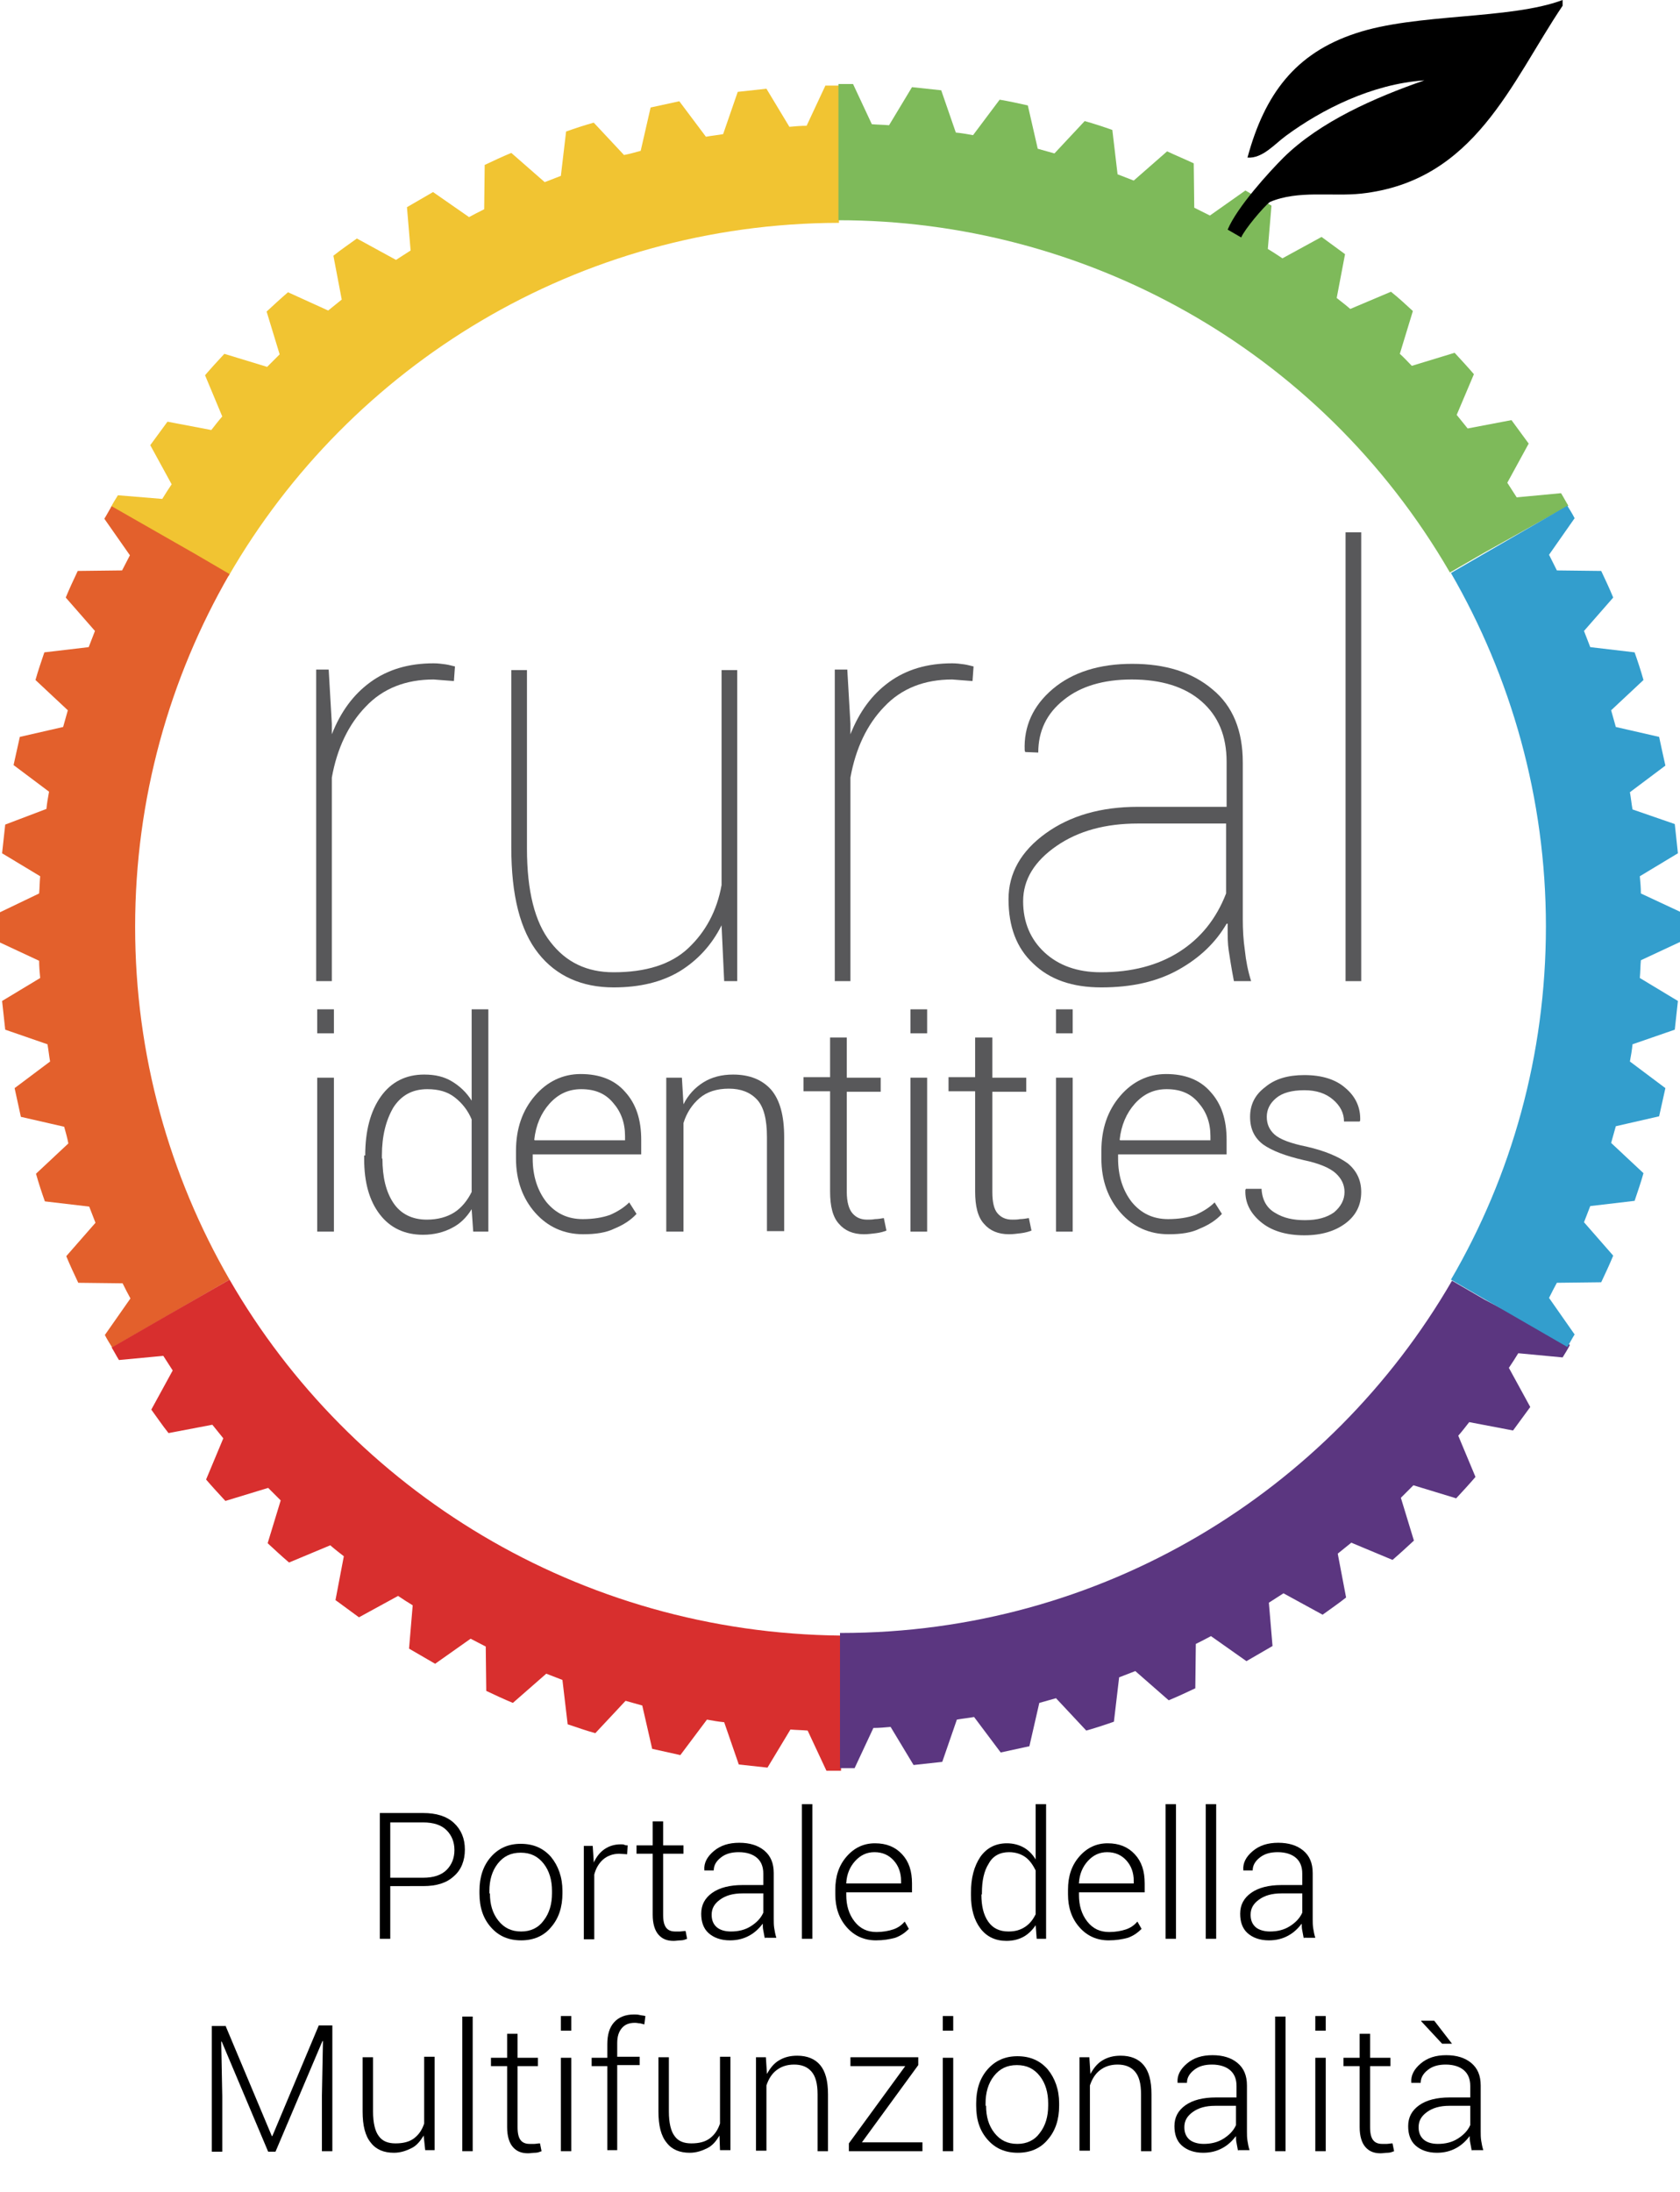 <?xml version="1.0" encoding="utf-8"?>
<!-- Generator: Adobe Illustrator 19.0.0, SVG Export Plug-In . SVG Version: 6.00 Build 0)  -->
<svg version="1.1" xmlns="http://www.w3.org/2000/svg" xmlns:xlink="http://www.w3.org/1999/xlink" x="0px" y="0px"
	 viewBox="0 0 322 420" style="enable-background:new 0 0 322 420;" xml:space="preserve">
<style type="text/css">
	.st0{fill:#F1C432;}
	.st1{fill:#7EBA5A;}
	.st2{fill:#E3602C;}
	.st3{fill:#D82F2E;}
	.st4{fill:#5B3680;}
	.st5{fill:#339ECD;}
	.st6{fill:#58585A;}
	.st7{fill:#E41270;}
</style>
<g id="Livello_8">
	<g>
		<path d="M74.8,361.5v10h-2v-24.1h8.3c2.5,0,4.5,0.6,5.9,1.9c1.4,1.3,2.1,3,2.1,5.1c0,2.1-0.7,3.9-2.1,5.1
			c-1.4,1.3-3.3,1.9-5.9,1.9H74.8z M74.8,359.8h6.3c2,0,3.5-0.5,4.5-1.5c1-1,1.5-2.3,1.5-3.8c0-1.5-0.5-2.8-1.5-3.8
			s-2.5-1.5-4.5-1.5h-6.3V359.8z"/>
		<path d="M91.9,362.3c0-2.6,0.7-4.8,2.2-6.5s3.4-2.5,5.7-2.5c2.4,0,4.3,0.8,5.8,2.5c1.4,1.7,2.2,3.9,2.2,6.5v0.5
			c0,2.6-0.7,4.8-2.2,6.5c-1.4,1.7-3.4,2.5-5.7,2.5c-2.4,0-4.3-0.8-5.8-2.5s-2.2-3.8-2.2-6.5V362.3z M93.9,362.8
			c0,2.1,0.5,3.8,1.6,5.2s2.5,2.1,4.4,2.1c1.8,0,3.3-0.7,4.3-2.1c1.1-1.4,1.6-3.2,1.6-5.2v-0.5c0-2-0.5-3.8-1.6-5.2
			s-2.5-2.1-4.4-2.1s-3.3,0.7-4.4,2.1s-1.6,3.2-1.6,5.2V362.8z"/>
		<path d="M120.2,355.3l-1.5-0.1c-1.2,0-2.3,0.4-3.1,1.1c-0.8,0.7-1.4,1.7-1.7,2.9v12.4h-2v-17.9h1.7l0.2,3v0.2
			c0.5-1.1,1.2-2,2.1-2.6c0.9-0.6,1.9-0.9,3.1-0.9c0.3,0,0.5,0,0.7,0.1s0.4,0.1,0.6,0.1L120.2,355.3z"/>
		<path d="M127.1,349v4.6h3.9v1.6h-3.9v11.7c0,1.2,0.2,2,0.6,2.5c0.4,0.5,1,0.7,1.7,0.7c0.3,0,0.6,0,0.9,0s0.7-0.1,1.1-0.1l0.3,1.5
			c-0.3,0.1-0.7,0.3-1.2,0.3s-0.9,0.1-1.4,0.1c-1.3,0-2.2-0.4-2.9-1.2c-0.7-0.8-1.1-2.1-1.1-3.8v-11.7H122v-1.6h3.1V349H127.1z"/>
		<path d="M146.6,371.5c-0.1-0.6-0.2-1.1-0.3-1.6c-0.1-0.4-0.1-0.9-0.1-1.3c-0.7,0.9-1.5,1.7-2.6,2.3c-1.1,0.6-2.3,0.9-3.7,0.9
			c-1.7,0-3.1-0.5-4.1-1.4s-1.4-2.2-1.4-3.7c0-1.7,0.7-3,2.1-4s3.4-1.5,5.8-1.5h4V359c0-1.3-0.4-2.3-1.2-3c-0.8-0.7-2-1.1-3.5-1.1
			c-1.4,0-2.5,0.3-3.4,1c-0.9,0.7-1.4,1.5-1.4,2.5l-1.8,0l0-0.1c-0.1-1.3,0.5-2.5,1.8-3.6c1.3-1.1,2.9-1.6,4.9-1.6
			c2,0,3.6,0.5,4.8,1.5c1.2,1,1.8,2.4,1.8,4.3v8.8c0,0.6,0,1.2,0.1,1.8s0.2,1.2,0.4,1.8H146.6z M140.1,370.1c1.4,0,2.7-0.3,3.8-1
			c1.1-0.7,1.9-1.5,2.4-2.6v-3.7h-4c-1.8,0-3.2,0.4-4.3,1.2c-1.1,0.8-1.6,1.7-1.6,2.9c0,1,0.3,1.8,1,2.4
			C138,369.8,138.9,370.1,140.1,370.1z"/>
		<path d="M155.7,371.5h-2v-25.8h2V371.5z"/>
		<path d="M167.9,371.8c-2.2,0-4.1-0.8-5.6-2.5s-2.2-3.8-2.2-6.3v-0.9c0-2.6,0.7-4.7,2.2-6.4s3.3-2.5,5.4-2.5c2.2,0,3.9,0.7,5.2,2.1
			c1.3,1.4,1.9,3.2,1.9,5.6v1.7h-12.6v0.5c0,2,0.5,3.7,1.6,5.1c1.1,1.4,2.5,2,4.2,2c1.2,0,2.3-0.2,3.2-0.5c0.9-0.3,1.6-0.8,2.2-1.5
			l0.8,1.4c-0.7,0.7-1.5,1.3-2.6,1.7C170.5,371.6,169.3,371.8,167.9,371.8z M167.6,354.9c-1.5,0-2.7,0.6-3.7,1.7
			c-1,1.1-1.6,2.5-1.7,4.2l0,0.1h10.5v-0.5c0-1.6-0.5-2.9-1.4-3.9C170.4,355.5,169.2,354.9,167.6,354.9z"/>
		<path d="M186.1,362.7c0-2.9,0.6-5.1,1.8-6.9c1.2-1.7,2.9-2.6,5.1-2.6c1.2,0,2.3,0.3,3.2,0.8c0.9,0.5,1.7,1.3,2.3,2.3v-10.6h2v25.8
			h-1.8l-0.2-2.6c-0.6,0.9-1.4,1.7-2.3,2.2c-0.9,0.5-2,0.8-3.3,0.8c-2.1,0-3.8-0.8-5-2.4c-1.2-1.6-1.8-3.7-1.8-6.4V362.7z
			 M188.1,363c0,2.2,0.4,3.9,1.3,5.2c0.9,1.3,2.2,1.9,3.9,1.9c1.3,0,2.3-0.3,3.2-0.9c0.9-0.6,1.5-1.4,2-2.4v-8.4
			c-0.5-1-1.1-1.9-1.9-2.5c-0.8-0.6-1.9-1-3.2-1c-1.7,0-3.1,0.7-3.9,2.2c-0.9,1.4-1.3,3.3-1.3,5.6V363z"/>
		<path d="M212.5,371.8c-2.2,0-4.1-0.8-5.6-2.5s-2.2-3.8-2.2-6.3v-0.9c0-2.6,0.7-4.7,2.2-6.4s3.3-2.5,5.4-2.5c2.2,0,3.9,0.7,5.2,2.1
			c1.3,1.4,1.9,3.2,1.9,5.6v1.7h-12.6v0.5c0,2,0.5,3.7,1.6,5.1c1.1,1.4,2.5,2,4.2,2c1.2,0,2.3-0.2,3.2-0.5c0.9-0.3,1.6-0.8,2.2-1.5
			l0.8,1.4c-0.7,0.7-1.5,1.3-2.6,1.7C215.1,371.6,213.9,371.8,212.5,371.8z M212.2,354.9c-1.5,0-2.7,0.6-3.7,1.7
			c-1,1.1-1.6,2.5-1.7,4.2l0,0.1h10.5v-0.5c0-1.6-0.5-2.9-1.4-3.9C215,355.5,213.8,354.9,212.2,354.9z"/>
		<path d="M225.4,371.5h-2v-25.8h2V371.5z"/>
		<path d="M233.1,371.5h-2v-25.8h2V371.5z"/>
		<path d="M249.9,371.5c-0.1-0.6-0.2-1.1-0.3-1.6c-0.1-0.4-0.1-0.9-0.1-1.3c-0.7,0.9-1.5,1.7-2.6,2.3c-1.1,0.6-2.3,0.9-3.7,0.9
			c-1.7,0-3.1-0.5-4.1-1.4s-1.4-2.2-1.4-3.7c0-1.7,0.7-3,2.1-4s3.4-1.5,5.8-1.5h4V359c0-1.3-0.4-2.3-1.2-3c-0.8-0.7-2-1.1-3.5-1.1
			c-1.4,0-2.5,0.3-3.4,1c-0.9,0.7-1.4,1.5-1.4,2.5l-1.8,0l0-0.1c-0.1-1.3,0.5-2.5,1.8-3.6c1.3-1.1,2.9-1.6,4.9-1.6
			c2,0,3.6,0.5,4.8,1.5c1.2,1,1.8,2.4,1.8,4.3v8.8c0,0.6,0,1.2,0.1,1.8s0.2,1.2,0.4,1.8H249.9z M243.4,370.1c1.4,0,2.7-0.3,3.8-1
			c1.1-0.7,1.9-1.5,2.4-2.6v-3.7h-4c-1.8,0-3.2,0.4-4.3,1.2c-1.1,0.8-1.6,1.7-1.6,2.9c0,1,0.3,1.8,1,2.4
			C241.3,369.8,242.3,370.1,243.4,370.1z"/>
		<path d="M43.2,388.1l8.9,21.2h0.1l8.9-21.2h2.6v24.1h-2v-10.6l0.2-10.5l-0.1,0l-9,21.2h-1.4l-8.9-21.1l-0.1,0l0.2,10.5v10.6h-2
			v-24.1H43.2z"/>
		<path d="M81.2,409.2c-0.6,1-1.3,1.9-2.3,2.4s-2.1,0.9-3.4,0.9c-1.9,0-3.4-0.6-4.4-1.9c-1.1-1.3-1.6-3.3-1.6-6v-10.4h2v10.4
			c0,2.2,0.4,3.8,1.1,4.7c0.7,1,1.8,1.4,3.2,1.4c1.5,0,2.7-0.3,3.6-1s1.5-1.6,1.9-2.8v-12.8h2v17.9h-1.8L81.2,409.2z"/>
		<path d="M90.6,412.2h-2v-25.8h2V412.2z"/>
		<path d="M99.2,389.7v4.6h3.9v1.6h-3.9v11.7c0,1.2,0.2,2,0.6,2.5c0.4,0.5,1,0.7,1.7,0.7c0.3,0,0.6,0,0.9,0s0.7-0.1,1.1-0.1l0.3,1.5
			c-0.3,0.1-0.7,0.3-1.2,0.3s-0.9,0.1-1.4,0.1c-1.3,0-2.2-0.4-2.9-1.2c-0.7-0.8-1.1-2.1-1.1-3.8v-11.7h-3.1v-1.6h3.1v-4.6H99.2z"/>
		<path d="M109.5,389.1h-2v-2.8h2V389.1z M109.5,412.2h-2v-17.9h2V412.2z"/>
		<path d="M116.4,412.2v-16.3h-3v-1.6h3v-2.6c0-1.8,0.4-3.2,1.3-4.2s2.2-1.5,3.8-1.5c0.4,0,0.7,0,1.1,0.1c0.4,0.1,0.8,0.1,1.1,0.2
			l-0.2,1.6c-0.3-0.1-0.5-0.1-0.8-0.2c-0.3,0-0.6-0.1-1-0.1c-1.1,0-1.9,0.3-2.5,1s-0.9,1.6-0.9,2.9v2.6h4.3v1.6h-4.3v16.3H116.4z"/>
		<path d="M137.9,409.2c-0.6,1-1.3,1.9-2.3,2.4s-2.1,0.9-3.4,0.9c-1.9,0-3.4-0.6-4.4-1.9c-1.1-1.3-1.6-3.3-1.6-6v-10.4h2v10.4
			c0,2.2,0.4,3.8,1.1,4.7c0.7,1,1.8,1.4,3.2,1.4c1.5,0,2.7-0.3,3.6-1s1.5-1.6,1.9-2.8v-12.8h2v17.9H138L137.9,409.2z"/>
		<path d="M146.8,394.3l0.2,3.1c0.6-1.1,1.3-2,2.3-2.6c1-0.6,2.1-0.9,3.5-0.9c1.9,0,3.4,0.6,4.4,1.8c1,1.2,1.5,3,1.5,5.6v10.9h-2
			v-10.9c0-2.1-0.4-3.5-1.2-4.4c-0.8-0.9-1.9-1.3-3.3-1.3c-1.4,0-2.5,0.4-3.4,1.1s-1.5,1.7-1.9,2.9v12.5h-2v-17.9H146.8z"/>
		<path d="M165.2,410.5h11.6v1.7h-14.1v-1.5l10.8-14.8h-10.5v-1.7h13v1.5L165.2,410.5z"/>
		<path d="M182.7,389.1h-2v-2.8h2V389.1z M182.7,412.2h-2v-17.9h2V412.2z"/>
		<path d="M187.1,403c0-2.6,0.7-4.8,2.2-6.5s3.4-2.5,5.7-2.5c2.4,0,4.3,0.8,5.8,2.5c1.4,1.7,2.2,3.9,2.2,6.5v0.5
			c0,2.6-0.7,4.8-2.2,6.5c-1.4,1.7-3.4,2.5-5.7,2.5c-2.4,0-4.3-0.8-5.8-2.5s-2.2-3.8-2.2-6.5V403z M189,403.5c0,2.1,0.5,3.8,1.6,5.2
			s2.5,2.1,4.4,2.1c1.8,0,3.3-0.7,4.3-2.1c1.1-1.4,1.6-3.2,1.6-5.2v-0.5c0-2-0.5-3.8-1.6-5.2s-2.5-2.1-4.4-2.1s-3.3,0.7-4.4,2.1
			s-1.6,3.2-1.6,5.2V403.5z"/>
		<path d="M208.8,394.3l0.2,3.1c0.6-1.1,1.3-2,2.3-2.6c1-0.6,2.1-0.9,3.5-0.9c1.9,0,3.4,0.6,4.4,1.8c1,1.2,1.5,3,1.5,5.6v10.9h-2
			v-10.9c0-2.1-0.4-3.5-1.2-4.4c-0.8-0.9-1.9-1.3-3.3-1.3c-1.4,0-2.5,0.4-3.4,1.1s-1.5,1.7-1.9,2.9v12.5h-2v-17.9H208.8z"/>
		<path d="M237.3,412.2c-0.1-0.6-0.2-1.1-0.3-1.6c-0.1-0.4-0.1-0.9-0.1-1.3c-0.7,0.9-1.5,1.7-2.6,2.3c-1.1,0.6-2.3,0.9-3.7,0.9
			c-1.7,0-3.1-0.5-4.1-1.4s-1.4-2.2-1.4-3.7c0-1.7,0.7-3,2.1-4s3.4-1.5,5.8-1.5h4v-2.2c0-1.3-0.4-2.3-1.2-3c-0.8-0.7-2-1.1-3.5-1.1
			c-1.4,0-2.5,0.3-3.4,1c-0.9,0.7-1.4,1.5-1.4,2.5l-1.8,0l0-0.1c-0.1-1.3,0.5-2.5,1.8-3.6c1.3-1.1,2.9-1.6,4.9-1.6
			c2,0,3.6,0.5,4.8,1.5c1.2,1,1.8,2.4,1.8,4.3v8.8c0,0.6,0,1.2,0.1,1.8s0.2,1.2,0.4,1.8H237.3z M230.7,410.8c1.4,0,2.7-0.3,3.8-1
			c1.1-0.7,1.9-1.5,2.4-2.6v-3.7h-4c-1.8,0-3.2,0.4-4.3,1.2c-1.1,0.8-1.6,1.7-1.6,2.9c0,1,0.3,1.8,1,2.4
			C228.6,410.5,229.6,410.8,230.7,410.8z"/>
		<path d="M246.4,412.2h-2v-25.8h2V412.2z"/>
		<path d="M254.1,389.1h-2v-2.8h2V389.1z M254.1,412.2h-2v-17.9h2V412.2z"/>
		<path d="M262.6,389.7v4.6h3.9v1.6h-3.9v11.7c0,1.2,0.2,2,0.6,2.5c0.4,0.5,1,0.7,1.7,0.7c0.3,0,0.6,0,0.9,0s0.7-0.1,1.1-0.1
			l0.3,1.5c-0.3,0.1-0.7,0.3-1.2,0.3s-0.9,0.1-1.4,0.1c-1.3,0-2.2-0.4-2.9-1.2c-0.7-0.8-1.1-2.1-1.1-3.8v-11.7h-3.1v-1.6h3.1v-4.6
			H262.6z"/>
		<path d="M282.1,412.2c-0.1-0.6-0.2-1.1-0.3-1.6c-0.1-0.4-0.1-0.9-0.1-1.3c-0.7,0.9-1.5,1.7-2.6,2.3c-1.1,0.6-2.3,0.9-3.7,0.9
			c-1.7,0-3.1-0.5-4.1-1.4s-1.4-2.2-1.4-3.7c0-1.7,0.7-3,2.1-4s3.4-1.5,5.8-1.5h4v-2.2c0-1.3-0.4-2.3-1.2-3c-0.8-0.7-2-1.1-3.5-1.1
			c-1.4,0-2.5,0.3-3.4,1c-0.9,0.7-1.4,1.5-1.4,2.5l-1.8,0l0-0.1c-0.1-1.3,0.5-2.5,1.8-3.6c1.3-1.1,2.9-1.6,4.9-1.6
			c2,0,3.6,0.5,4.8,1.5c1.2,1,1.8,2.4,1.8,4.3v8.8c0,0.6,0,1.2,0.1,1.8s0.2,1.2,0.4,1.8H282.1z M275.6,410.8c1.4,0,2.7-0.3,3.8-1
			c1.1-0.7,1.9-1.5,2.4-2.6v-3.7h-4c-1.8,0-3.2,0.4-4.3,1.2c-1.1,0.8-1.6,1.7-1.6,2.9c0,1,0.3,1.8,1,2.4
			C273.5,410.5,274.4,410.8,275.6,410.8z M278.3,391.6h-1.9l-4-4.3l0-0.1h2.5L278.3,391.6z"/>
<g>
		<path class="st0" d="M161,16.4c-0.9,0-1.9,0-2.8,0l-3.6,7.7c-1.1,0-2.2,0.1-3.3,0.2l-4.4-7.3c-1.9,0.2-3.7,0.4-5.5,0.6l-2.8,8.1
			c-1.1,0.2-2.2,0.3-3.3,0.5l-5.1-6.8c-1.8,0.4-3.7,0.8-5.5,1.2l-1.9,8.3c-1.1,0.3-2.1,0.6-3.2,0.8l-5.8-6.2
			c-1.8,0.5-3.6,1.1-5.3,1.7l-1,8.5c-1,0.4-2.1,0.8-3.1,1.2L98,29.3c-1.7,0.7-3.4,1.5-5.1,2.3l-0.1,8.5c-1,0.5-2,1-2.9,1.5L83,36.8
			l-5,2.9l0.7,8.3c-0.9,0.6-1.9,1.2-2.8,1.8l-7.5-4.1c-1.5,1.1-3,2.1-4.5,3.3l1.6,8.4c-0.9,0.7-1.7,1.4-2.6,2.1L55.2,56
			c-1.4,1.2-2.8,2.5-4.1,3.7l2.5,8.2c-0.8,0.8-1.6,1.6-2.4,2.4l-8.2-2.5c-1.3,1.4-2.5,2.7-3.7,4.1l3.3,7.9c-0.7,0.8-1.4,1.7-2.1,2.6
			l-8.4-1.6c-1.1,1.5-2.2,3-3.3,4.5l4.1,7.5c-0.6,0.9-1.2,1.8-1.8,2.8l-8.5-0.7c-0.5,0.8-1,1.6-1.4,2.4l16.1,9.3c0,0,0,0,0,0
			l6.5,3.8c23.3-40.4,67-67.6,117-67.7V35c0,0,0,0,0,0V16.4z"/>
		<path class="st1" d="M300.6,96.9c-0.5-0.8-0.9-1.6-1.4-2.4l-8.5,0.8c-0.6-0.9-1.2-1.9-1.8-2.8L293,85c-1.1-1.5-2.2-3-3.3-4.5
			l-8.4,1.6c-0.7-0.9-1.4-1.7-2.1-2.6l3.3-7.8c-1.2-1.4-2.5-2.8-3.7-4.1l-8.2,2.5c-0.8-0.8-1.5-1.6-2.3-2.3l2.5-8.2
			c-1.4-1.3-2.7-2.5-4.2-3.7l-7.8,3.3c-0.8-0.7-1.7-1.4-2.6-2.1l1.6-8.4c-1.5-1.1-3-2.2-4.5-3.3l-7.5,4.1c-0.9-0.6-1.8-1.2-2.8-1.8
			l0.7-8.3l-5-2.9l-6.8,4.8c-1-0.5-2-1-3-1.5l-0.1-8.5c-1.7-0.8-3.4-1.5-5.1-2.3l-6.4,5.6c-1-0.4-2.1-0.8-3.1-1.2l-1-8.5
			c-1.7-0.6-3.5-1.2-5.3-1.7l-5.8,6.2c-1.1-0.3-2.1-0.6-3.2-0.9l-1.9-8.3c-1.8-0.4-3.6-0.8-5.4-1.1l-5.1,6.8
			c-1.1-0.2-2.2-0.4-3.3-0.5l-2.8-8.1c-1.8-0.2-3.7-0.4-5.6-0.6l-4.4,7.3c-1.1-0.1-2.2-0.1-3.3-0.2l-3.6-7.7c-0.9,0-1.9,0-2.8,0
			l0,18.6c0,0,0,0,0,0l0,7.5c46.7,0,92.1,24.2,117.2,67.5l6.4-3.7c0,0,0,0,0,0L300.6,96.9z"/>
		<path class="st2" d="M44,245.2c-11.5-19.9-18.1-43-18.1-67.6c0-24.6,6.6-47.7,18.1-67.6l-6.5-3.8l0,0c0,0,0,0,0,0L21.4,97h0
			c-0.5,0.8-0.9,1.6-1.4,2.4l4.9,7c-0.5,1-1,1.9-1.5,2.9l-8.5,0.1c-0.8,1.7-1.6,3.4-2.3,5.1l5.6,6.4c-0.4,1-0.8,2.1-1.2,3.1l-8.5,1
			c-0.6,1.8-1.2,3.5-1.7,5.3l6.2,5.8c-0.3,1.1-0.6,2.1-0.9,3.2l-8.3,1.9c-0.4,1.8-0.8,3.6-1.2,5.4l6.8,5.1c-0.2,1.1-0.4,2.2-0.5,3.3
			L1,158c-0.2,1.8-0.4,3.7-0.6,5.5l7.3,4.4c-0.1,1.1-0.1,2.2-0.2,3.3L0,174.8v5.8l7.5,3.5c0,1.1,0.1,2.2,0.2,3.3l-7.3,4.4
			c0.2,1.9,0.4,3.7,0.6,5.5l8.1,2.8c0.2,1.1,0.3,2.2,0.5,3.3l-6.8,5.1c0.4,1.8,0.8,3.7,1.2,5.5l8.3,1.9c0.3,1.1,0.6,2.1,0.8,3.2
			l-6.2,5.8c0.5,1.8,1.1,3.6,1.7,5.3l8.5,1c0.4,1,0.8,2.1,1.2,3.1l-5.6,6.4c0.7,1.7,1.5,3.4,2.3,5.1l8.5,0.1c0.5,1,1,2,1.5,2.9
			l-4.9,7c0.4,0.8,0.9,1.6,1.4,2.4l16.1-9.3c0,0,0,0,0,0L44,245.2z"/>
		<path class="st3" d="M44,245.2l-12.2,7l0,0l-10.4,6c0.5,0.8,0.9,1.6,1.4,2.4l8.5-0.8c0.6,0.9,1.2,1.9,1.8,2.8l-4.1,7.5
			c1.1,1.5,2.1,3,3.3,4.5l8.4-1.6c0.7,0.9,1.4,1.7,2.1,2.6l-3.3,7.9c1.2,1.4,2.5,2.8,3.7,4.1l8.2-2.5c0.8,0.8,1.6,1.6,2.4,2.4
			l-2.5,8.2c1.4,1.3,2.7,2.5,4.1,3.7l7.9-3.3c0.8,0.7,1.7,1.4,2.6,2.1l-1.6,8.4c1.5,1.1,3,2.2,4.5,3.3l7.5-4.1
			c0.9,0.6,1.8,1.2,2.8,1.8l-0.7,8.3l5,2.9l6.8-4.8c1,0.5,1.9,1,2.9,1.5l0.1,8.5c1.7,0.8,3.4,1.6,5.1,2.3l6.4-5.6
			c1,0.4,2.1,0.8,3.1,1.2l1,8.5c1.8,0.6,3.5,1.2,5.3,1.7l5.8-6.2c1.1,0.3,2.1,0.6,3.2,0.9l1.9,8.3c1.8,0.4,3.6,0.8,5.4,1.2l5.1-6.8
			c1.1,0.2,2.2,0.4,3.3,0.5l2.8,8.1c1.8,0.2,3.7,0.4,5.5,0.6l4.4-7.3c1.1,0.1,2.2,0.1,3.3,0.2l3.6,7.7c0.9,0,1.9,0,2.8,0v-12v-6.6
			v-7.3C111,312.9,67.3,285.6,44,245.2z"/>
		<path class="st4" d="M284.5,249C284.5,249,284.5,249,284.5,249C284.5,249,284.5,249,284.5,249l-6.2-3.6
			c-23.4,40.4-67.1,67.5-117.1,67.5c-0.1,0-0.1,0-0.2,0v7.3c0,0,0,0,0,0l0,18.6c0.9,0,1.9,0,2.8,0l3.6-7.7c1.1,0,2.2-0.1,3.3-0.2
			l4.4,7.3c1.9-0.2,3.7-0.4,5.5-0.6l2.8-8.1c1.1-0.2,2.2-0.3,3.3-0.5l5.1,6.8c1.8-0.4,3.7-0.8,5.5-1.2l1.9-8.3
			c1.1-0.3,2.1-0.6,3.2-0.9l5.8,6.2c1.8-0.5,3.6-1.1,5.3-1.7l1-8.5c1-0.4,2.1-0.8,3.1-1.2l6.4,5.6c1.7-0.7,3.4-1.5,5.1-2.3l0.1-8.5
			c1-0.5,2-1,2.9-1.5l6.8,4.8l5-2.9l-0.7-8.3c0.9-0.6,1.9-1.2,2.8-1.8l7.5,4.1c1.5-1.1,3-2.1,4.5-3.3l-1.6-8.4
			c0.9-0.7,1.7-1.4,2.6-2.1l7.9,3.3c1.4-1.2,2.8-2.5,4.1-3.7l-2.5-8.2c0.8-0.8,1.6-1.6,2.4-2.4l8.2,2.5c1.3-1.4,2.5-2.7,3.7-4.1
			l-3.3-7.9c0.7-0.8,1.4-1.7,2.1-2.6l8.4,1.6c1.1-1.5,2.2-3,3.3-4.5l-4.1-7.5c0.6-0.9,1.2-1.8,1.8-2.8l8.5,0.8
			c0.5-0.8,1-1.6,1.4-2.4c0,0,0,0,0,0L284.5,249z"/>
		<path class="st5" d="M314.5,184l7.5-3.5l0-5.8l-7.5-3.5c0-1.1-0.1-2.2-0.2-3.3l7.3-4.4c-0.2-1.9-0.4-3.7-0.6-5.6l-8.1-2.8
			c-0.2-1.1-0.3-2.2-0.5-3.3l6.8-5.1c-0.4-1.8-0.8-3.6-1.2-5.5l-8.3-1.9c-0.3-1.1-0.6-2.1-0.9-3.2l6.2-5.8c-0.5-1.8-1.1-3.6-1.7-5.3
			l-8.5-1c-0.4-1-0.8-2.1-1.2-3.1l5.6-6.4c-0.7-1.7-1.5-3.4-2.3-5.1l-8.5-0.1c-0.5-1-1-2-1.5-3l4.9-7c-0.4-0.8-0.9-1.6-1.4-2.4
			l-16.1,9.3l0,0l-6.2,3.6c11.5,19.9,18.2,43.1,18.2,67.7c0,24.7-6.6,47.8-18.2,67.7l6.2,3.6c0,0,0,0,0,0l16.1,9.3
			c0.5-0.8,0.9-1.6,1.4-2.4l-4.9-7c0.5-1,1-2,1.5-2.9l8.5-0.1c0.8-1.7,1.6-3.4,2.3-5.1l-5.6-6.4c0.4-1,0.8-2.1,1.2-3.1l8.5-1
			c0.6-1.8,1.2-3.5,1.7-5.3l-6.2-5.8c0.3-1.1,0.6-2.1,0.9-3.2l8.3-1.9c0.4-1.8,0.8-3.6,1.2-5.4l-6.8-5.1c0.2-1.1,0.4-2.2,0.5-3.3
			l8.1-2.8c0.2-1.8,0.4-3.7,0.6-5.5l-7.3-4.4C314.4,186.2,314.4,185.1,314.5,184z"/>
		<animateTransform  type="rotate" fill="remove" restart="always" calcMode="linear" additive="replace" accumulate="none" repeatCount="indefinite" dur="24s" to="360 161 177.6" from="0 161 177.6" attributeName="transform" attributeType="xml">
		</animateTransform>
</g>
		<path class="st6" d="M87,130.5l-3.9-0.3c-5.3,0-9.7,1.7-13,5.2c-3.3,3.4-5.5,8-6.5,13.6V188h-3v-59.7h2.4l0.6,10.4v2
			c1.7-4.3,4.1-7.6,7.4-10c3.3-2.4,7.3-3.6,12.1-3.6c0.8,0,1.6,0.1,2.3,0.2c0.7,0.1,1.3,0.3,1.8,0.4L87,130.5z"/>
		<path class="st6" d="M138.3,177.3c-1.9,3.8-4.6,6.7-8,8.8c-3.5,2.1-7.7,3.1-12.7,3.1c-6.1,0-11-2.2-14.4-6.5
			c-3.5-4.4-5.2-11.1-5.2-20.3v-34h3v34.2c0,8.1,1.5,14.1,4.5,17.9c3,3.9,7,5.8,12.1,5.8c6.2,0,11-1.5,14.3-4.6
			c3.3-3.1,5.5-7.1,6.4-12.1v-41.2h3V188h-2.5L138.3,177.3z"/>
		<path class="st6" d="M186.4,130.5l-3.9-0.3c-5.3,0-9.7,1.7-13,5.2c-3.3,3.4-5.5,8-6.5,13.6V188h-3v-59.7h2.4l0.6,10.4v2
			c1.7-4.3,4.1-7.6,7.4-10c3.3-2.4,7.3-3.6,12.1-3.6c0.8,0,1.6,0.1,2.3,0.2c0.7,0.1,1.3,0.3,1.8,0.4L186.4,130.5z"/>
		<path class="st6" d="M235.1,177c-2.1,3.6-5.1,6.5-9.2,8.8c-4.1,2.3-9,3.4-14.8,3.4c-5.6,0-9.9-1.5-13.1-4.6
			c-3.2-3-4.7-7.1-4.7-12.3c0-5,2.4-9.2,7.1-12.6c4.7-3.4,10.6-5.1,17.7-5.1h17V146c0-5-1.6-8.8-4.8-11.6c-3.2-2.8-7.7-4.2-13.4-4.2
			c-5.4,0-9.8,1.3-13,3.9c-3.3,2.6-4.9,6-4.9,10.1l-2.5-0.1l-0.1-0.3c-0.2-4.6,1.6-8.6,5.4-11.8c3.8-3.2,8.9-4.8,15.2-4.8
			c6.4,0,11.5,1.6,15.4,4.9c3.9,3.2,5.8,7.9,5.8,14V176c0,2.1,0.1,4.1,0.4,6.1c0.2,2,0.6,4,1.2,5.9h-3.3c-0.5-2.6-0.8-4.6-1-5.9
			c-0.2-1.3-0.2-2.7-0.2-4.2V177z M211,186.3c5.9,0,10.9-1.3,15-3.9c4.1-2.6,7.1-6.3,9-11.2v-13.4h-16.9c-6.2,0-11.4,1.4-15.6,4.3
			c-4.2,2.9-6.4,6.4-6.4,10.6c0,4,1.4,7.3,4.1,9.8C202.9,185,206.5,186.3,211,186.3z"/>
		<path class="st6" d="M260.9,188h-3V102h3V188z"/>
		<path class="st6" d="M64,198h-3.2v-4.6H64V198z M64,236h-3.2v-29.5H64V236z"/>
		<path class="st6" d="M70,221.4c0-4.7,1-8.5,3-11.3c2-2.8,4.8-4.2,8.3-4.2c2.1,0,3.8,0.4,5.3,1.3c1.5,0.9,2.8,2.1,3.8,3.7v-17.5
			h3.2V236h-2.9l-0.3-4.3c-1,1.6-2.2,2.8-3.8,3.6c-1.5,0.8-3.4,1.3-5.5,1.3c-3.5,0-6.3-1.3-8.3-3.9c-2-2.6-3-6.1-3-10.6V221.4z
			 M73.3,222c0,3.6,0.7,6.4,2.1,8.5c1.4,2.1,3.6,3.2,6.4,3.2c2.1,0,3.9-0.5,5.3-1.4c1.4-0.9,2.5-2.3,3.3-3.9v-13.9
			c-0.7-1.7-1.8-3.1-3.2-4.2c-1.4-1.1-3.1-1.6-5.3-1.6c-2.9,0-5,1.2-6.5,3.5c-1.4,2.4-2.2,5.4-2.2,9.2V222z"/>
		<path class="st6" d="M111.8,236.5c-3.7,0-6.8-1.4-9.2-4.1c-2.4-2.7-3.7-6.2-3.7-10.4v-1.5c0-4.2,1.2-7.7,3.6-10.5
			c2.4-2.8,5.4-4.2,8.8-4.2c3.6,0,6.5,1.1,8.5,3.4c2.1,2.3,3.1,5.3,3.1,9.2v2.8h-20.8v0.8c0,3.3,0.9,6.1,2.6,8.3
			c1.8,2.2,4.1,3.3,7,3.3c2,0,3.8-0.3,5.2-0.8c1.4-0.6,2.7-1.4,3.7-2.4l1.4,2.2c-1.1,1.2-2.5,2.1-4.2,2.8
			C116.2,236.2,114.1,236.5,111.8,236.5z M111.4,208.7c-2.4,0-4.4,0.9-6.1,2.8c-1.6,1.8-2.6,4.1-2.9,6.9l0.1,0.1h17.3v-0.8
			c0-2.6-0.8-4.7-2.3-6.4C116,209.5,114,208.7,111.4,208.7z"/>
		<path class="st6" d="M130.7,206.5l0.3,5.1c0.9-1.8,2.2-3.2,3.8-4.2c1.6-1,3.5-1.5,5.7-1.5c3.2,0,5.6,1,7.3,2.9
			c1.7,2,2.5,5,2.5,9.1v18h-3.3v-18c0-3.4-0.6-5.8-1.9-7.2c-1.3-1.4-3.1-2.1-5.4-2.1c-2.3,0-4.2,0.6-5.6,1.8
			c-1.4,1.2-2.5,2.8-3.1,4.8V236h-3.3v-29.5H130.7z"/>
		<path class="st6" d="M162.3,198.9v7.6h6.5v2.7h-6.5v19.2c0,1.9,0.4,3.3,1.1,4.1c0.7,0.8,1.6,1.2,2.8,1.2c0.5,0,1,0,1.5-0.1
			c0.5,0,1.1-0.1,1.7-0.2l0.5,2.4c-0.5,0.2-1.2,0.4-2,0.5c-0.8,0.1-1.6,0.2-2.3,0.2c-2.1,0-3.7-0.7-4.8-2c-1.2-1.3-1.7-3.4-1.7-6.2
			v-19.2h-5.1v-2.7h5.1v-7.6H162.3z"/>
		<path class="st6" d="M177.7,198h-3.2v-4.6h3.2V198z M177.7,236h-3.2v-29.5h3.2V236z"/>
		<path class="st6" d="M190.2,198.9v7.6h6.5v2.7h-6.5v19.2c0,1.9,0.3,3.3,1,4.1c0.7,0.8,1.6,1.2,2.8,1.2c0.5,0,1,0,1.5-0.1
			c0.5,0,1.1-0.1,1.7-0.2l0.5,2.4c-0.5,0.2-1.2,0.4-2,0.5c-0.8,0.1-1.6,0.2-2.3,0.2c-2.1,0-3.7-0.7-4.8-2c-1.2-1.3-1.7-3.4-1.7-6.2
			v-19.2h-5.1v-2.7h5.1v-7.6H190.2z"/>
		<path class="st6" d="M205.6,198h-3.2v-4.6h3.2V198z M205.6,236h-3.2v-29.5h3.2V236z"/>
		<path class="st6" d="M224,236.5c-3.7,0-6.8-1.4-9.2-4.1c-2.4-2.7-3.7-6.2-3.7-10.4v-1.5c0-4.2,1.2-7.7,3.6-10.5
			c2.4-2.8,5.4-4.2,8.8-4.2c3.6,0,6.5,1.1,8.5,3.4c2.1,2.3,3.1,5.3,3.1,9.2v2.8h-20.8v0.8c0,3.3,0.9,6.1,2.6,8.3
			c1.8,2.2,4.1,3.3,7,3.3c2,0,3.8-0.3,5.2-0.8c1.4-0.6,2.7-1.4,3.7-2.4l1.4,2.2c-1.1,1.2-2.5,2.1-4.2,2.8
			C228.4,236.2,226.4,236.5,224,236.5z M223.6,208.7c-2.4,0-4.4,0.9-6.1,2.8c-1.6,1.8-2.6,4.1-2.9,6.9l0.1,0.1H232v-0.8
			c0-2.6-0.8-4.7-2.3-6.4C228.2,209.5,226.2,208.7,223.6,208.7z"/>
		<path class="st6" d="M257.7,228.4c0-1.4-0.6-2.6-1.7-3.6c-1.1-1-3.2-1.9-6.1-2.5c-3.5-0.8-6.1-1.8-7.8-3c-1.7-1.3-2.5-3-2.5-5.3
			c0-2.3,0.9-4.2,2.9-5.7c1.9-1.6,4.4-2.3,7.5-2.3c3.3,0,6,0.8,7.9,2.5c1.9,1.6,2.9,3.7,2.8,6.2l-0.1,0.2h-3c0-1.6-0.7-3-2.1-4.2
			c-1.4-1.2-3.2-1.8-5.5-1.8c-2.4,0-4.2,0.5-5.4,1.5c-1.2,1-1.8,2.2-1.8,3.6c0,1.4,0.5,2.5,1.5,3.4c1,0.9,3.1,1.7,6.1,2.3
			c3.5,0.8,6.1,1.9,7.9,3.2c1.7,1.4,2.6,3.2,2.6,5.5c0,2.5-1,4.5-3,6c-2,1.5-4.6,2.3-7.9,2.3c-3.6,0-6.4-0.9-8.4-2.6
			c-2-1.7-3-3.7-2.9-6.1l0.1-0.2h3c0.1,2.1,1,3.7,2.6,4.6c1.6,1,3.5,1.4,5.7,1.4c2.4,0,4.2-0.5,5.6-1.5
			C257,231.2,257.7,229.9,257.7,228.4z"/>
	</g>
	<g id="Livello_2_1_">
		<path class="" d="M237.9,45.5c0.6-1.5,4.3-5.9,5.5-6.8c5.4-2.3,11.9-1,17.5-1.6c21.8-2.4,28.7-21.3,38.6-36c0-0.4,0-0.7,0-1.1
			c-10.1,3.8-28.1,2.5-39.7,6.4c-11.5,3.8-17.4,11.6-20.7,23.8c2.9,0.2,5.2-2.6,7.4-4.2c6.8-5,16.4-9.9,26.5-10.6
			c-9.5,3.3-20,7.9-27,14.8c-2.8,2.8-8.9,9.5-10.7,13.8L237.9,45.5z"/>
		<animate id="anim0" attributeName="fill" from="#7db959" to="#7db959" begin="0s; anim6.end+1.8s" dur="0.2s" fill="freeze" />
		<animate id="anim1" attributeName="fill" from="#7db959" to="#f0c431" begin="anim0.end+1.8s" dur="0.2s" fill="freeze" />
		<animate id="anim2" attributeName="fill" from="#f0c431" to="#e3602c" begin="anim1.end+3.8s" dur="0.2s" fill="freeze" />
		<animate id="anim3" attributeName="fill" from="#e3602c" to="#d82f2e" begin="anim2.end+3.8s" dur="0.2s" fill="freeze" />
		<animate id="anim4" attributeName="fill" from="#d82f2e" to="#5b3681" begin="anim3.end+3.8s" dur="0.2s" fill="freeze" />
		<animate id="anim5" attributeName="fill" from="#5b3681" to="#339ecd" begin="anim4.end+3.8s" dur="0.2s" fill="freeze" />
		<animate id="anim6" attributeName="fill" from="#339ecd" to="#7db959" begin="anim5.end+3.8s" dur="0.2s" fill="freeze" />
	</g>
</g>
</svg>
